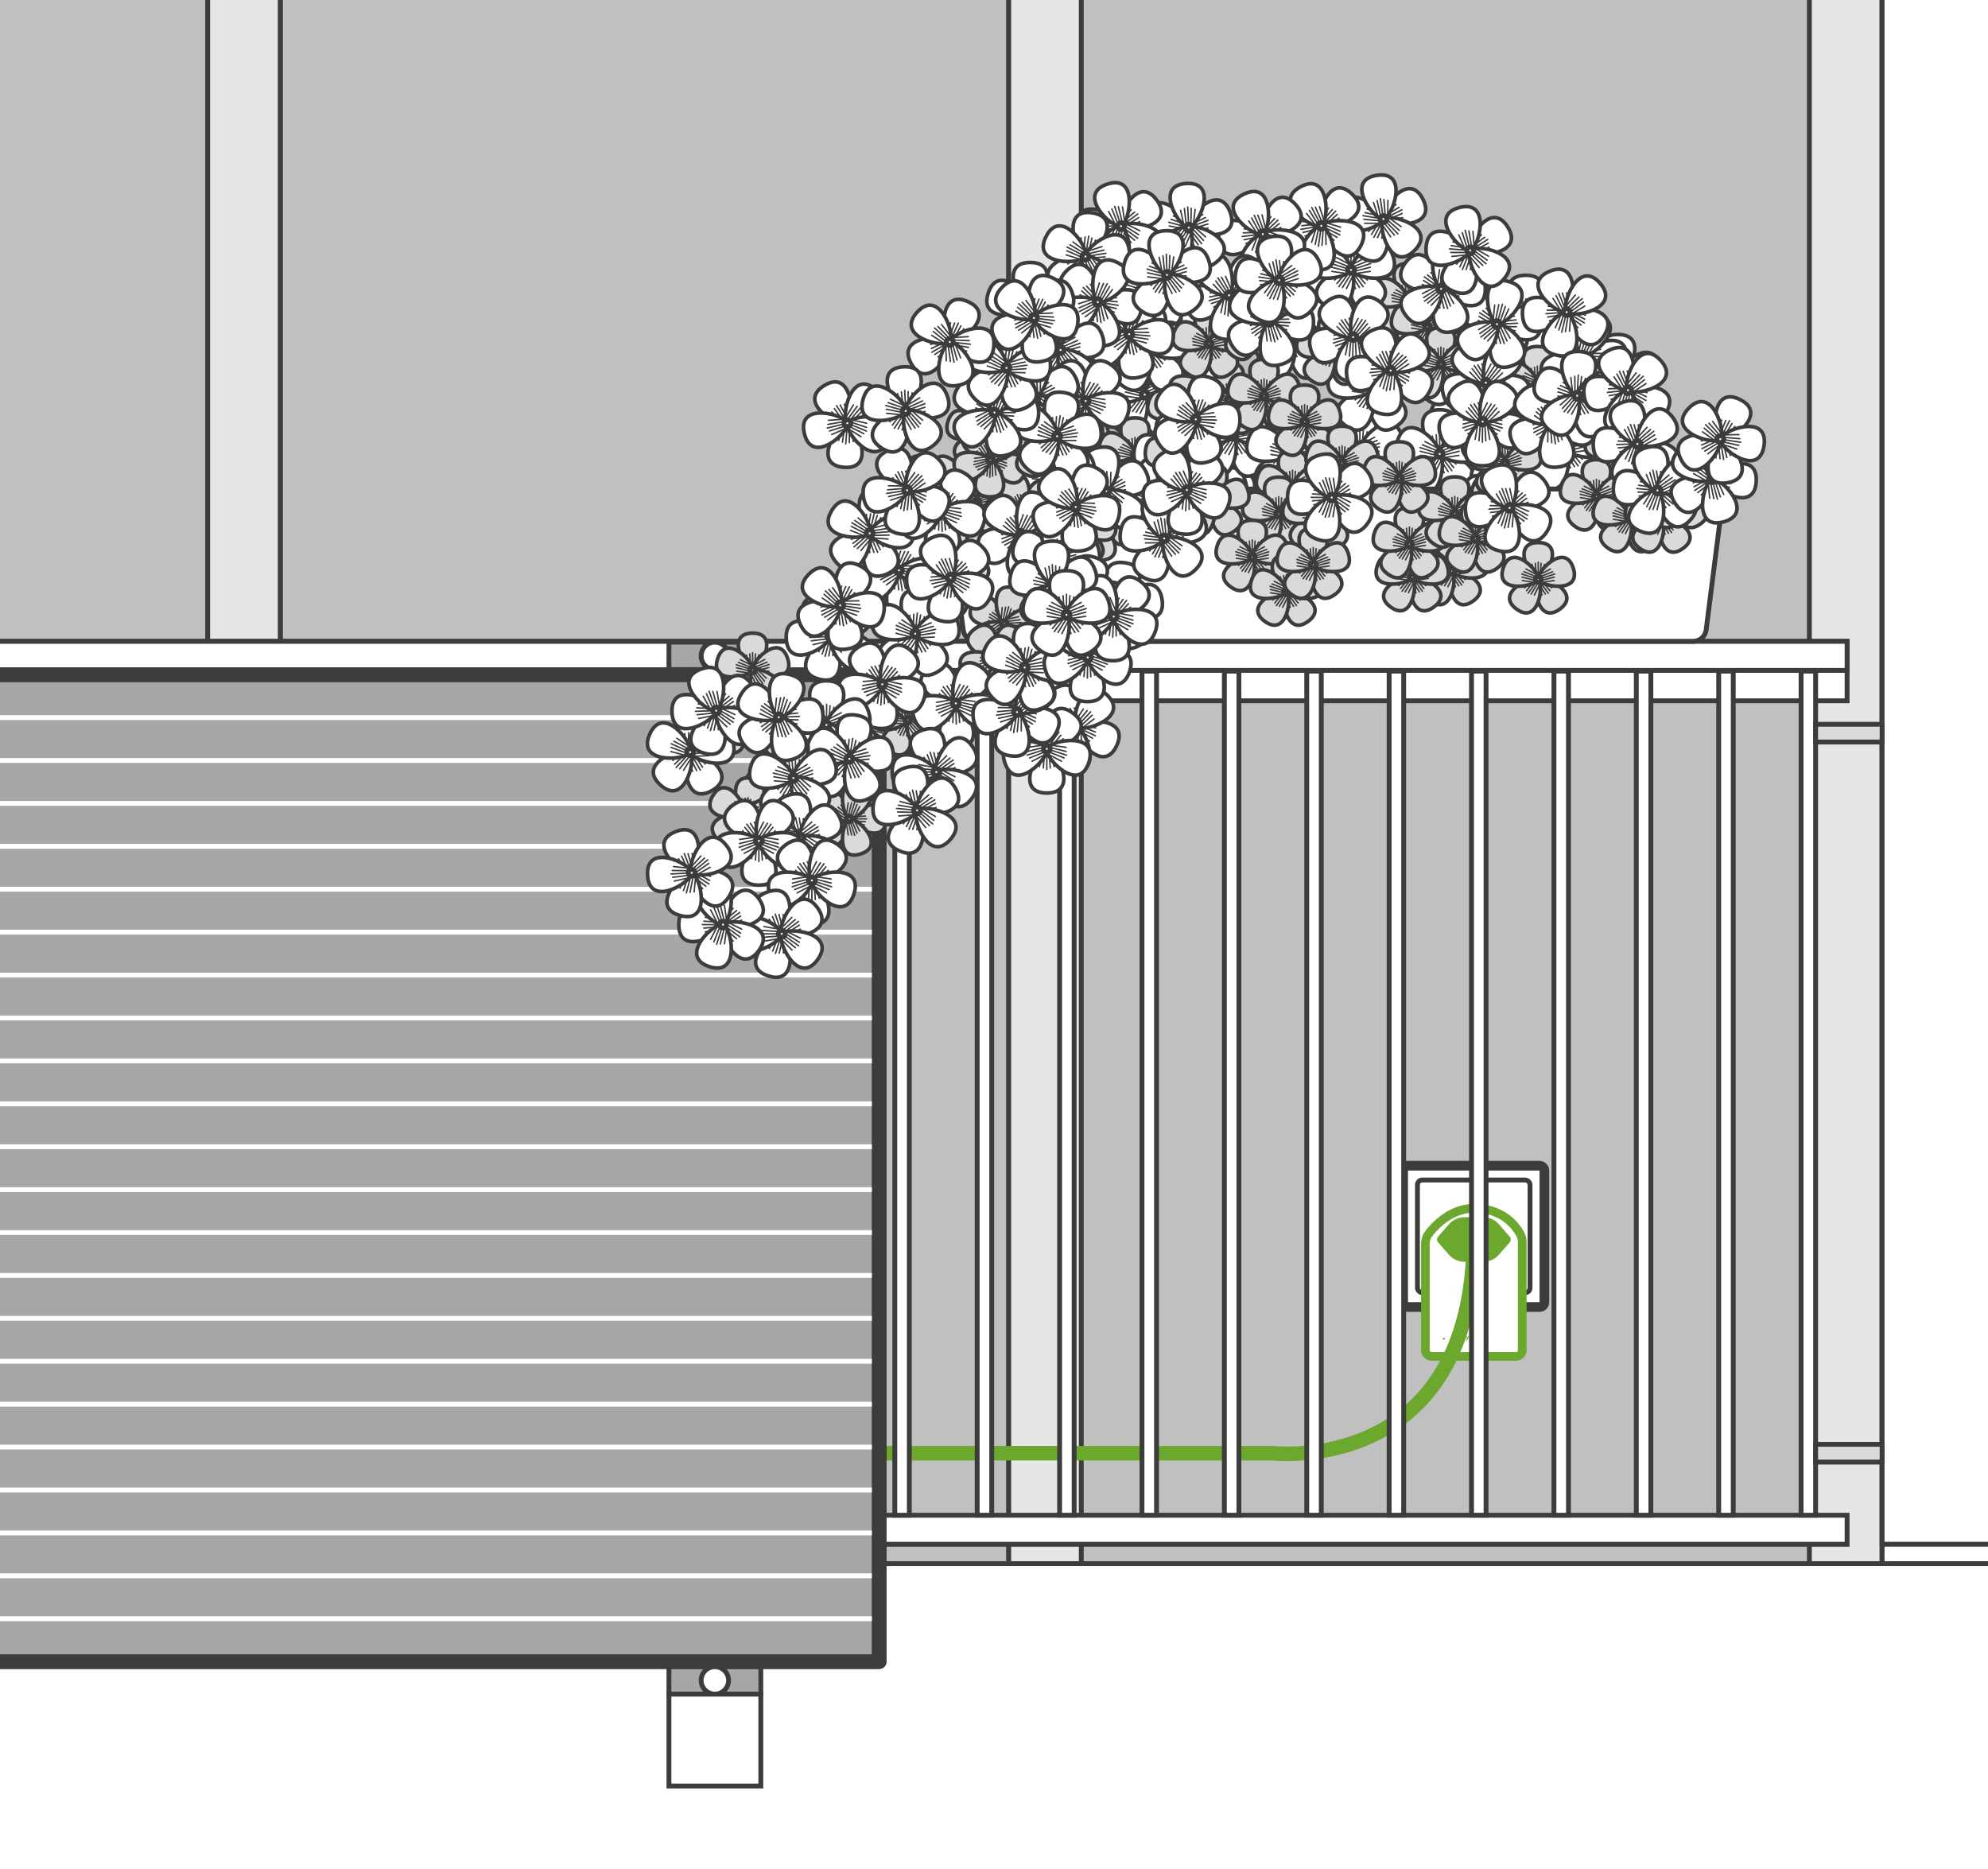 <?xml version="1.0" encoding="UTF-8"?><svg id="Art" xmlns="http://www.w3.org/2000/svg" xmlns:xlink="http://www.w3.org/1999/xlink" viewBox="0 0 410 385.42"><rect x="0" y="0" width="410" height="385.42" fill="#808080" stroke="none"/><defs><style>.cls-1{stroke:#fff;}.cls-1,.cls-2,.cls-3,.cls-4,.cls-5,.cls-6,.cls-7{stroke-linecap:round;stroke-linejoin:round;}.cls-1,.cls-8,.cls-9,.cls-10,.cls-11,.cls-7{fill:#fff;}.cls-12{stroke:#6ca82e;}.cls-12,.cls-2{stroke-width:3px;}.cls-12,.cls-2,.cls-13,.cls-3,.cls-5{fill:none;}.cls-12,.cls-8,.cls-9,.cls-10,.cls-14,.cls-15,.cls-16,.cls-17{stroke-miterlimit:10;}.cls-2,.cls-8,.cls-9,.cls-3,.cls-10,.cls-14,.cls-15,.cls-16,.cls-17,.cls-4,.cls-5,.cls-6,.cls-7{stroke:#3c3c3b;}.cls-18{clip-path:url(#clippath);}.cls-13,.cls-19,.cls-20,.cls-21,.cls-11{stroke-width:0px;}.cls-8{stroke-width:2px;}.cls-9{stroke-width:1px;}.cls-22{clip-path:url(#clippath-1);}.cls-3{stroke-width:.3px;}.cls-14{fill:#e6e6e6;}.cls-15,.cls-6{fill:#dadada;}.cls-16{fill:silver;}.cls-17,.cls-4{fill:#a7a7a7;}.cls-4{stroke-width:2.98px;}.cls-5{stroke-width:.82px;}.cls-6,.cls-7{stroke-width:.75px;}.cls-19{fill:#6ca82e;}.cls-20{fill:#3c3c3b;}.cls-21{fill:#252523;}</style><symbol id="Neues_Symbol" viewBox="0 0 15.68 15.27"><path class="cls-6" d="m7.83,7.97c-1.23.89-.19,9.52,4.46,6.14s-3.24-7.03-4.46-6.14Z"/><line class="cls-3" x1="7.83" y1="7.97" x2="9.92" y2="10.84"/><line class="cls-3" x1="7.6" y1="8.28" x2="9.3" y2="10.99"/><line class="cls-3" x1="8.2" y1="7.84" x2="10.25" y2="10.3"/><line class="cls-3" x1="7.44" y1="8.81" x2="8.62" y2="11.18"/><line class="cls-3" x1="8.74" y1="7.84" x2="10.64" y2="9.71"/><path class="cls-6" d="m7.84,7.97c1.51,0,5.75-7.59,0-7.59s-1.51,7.59,0,7.59Z"/><line class="cls-3" x1="7.84" y1="7.97" x2="7.84" y2="4.42"/><line class="cls-3" x1="8.21" y1="7.85" x2="8.43" y2="4.66"/><line class="cls-3" x1="7.47" y1="7.86" x2="7.25" y2="4.66"/><line class="cls-3" x1="8.65" y1="7.52" x2="9.09" y2="4.91"/><line class="cls-3" x1="7.03" y1="7.54" x2="6.59" y2="4.91"/><path class="cls-6" d="m7.84,7.97c.47,1.44,9,3.12,7.22-2.35s-7.69.91-7.22,2.35Z"/><line class="cls-3" x1="7.84" y1="7.97" x2="11.22" y2="6.87"/><line class="cls-3" x1="8.06" y1="8.28" x2="11.16" y2="7.51"/><line class="cls-3" x1="7.83" y1="7.58" x2="10.8" y2="6.39"/><line class="cls-3" x1="8.52" y1="8.6" x2="11.13" y2="8.21"/><line class="cls-3" x1="8" y1="7.07" x2="10.36" y2="5.84"/><path class="cls-6" d="m7.84,7.97c-1.23-.89-9.11,2.77-4.46,6.14s5.69-5.25,4.46-6.14Z"/><line class="cls-3" x1="7.84" y1="7.97" x2="5.75" y2="10.84"/><line class="cls-3" x1="7.47" y1="7.84" x2="5.42" y2="10.3"/><line class="cls-3" x1="8.07" y1="8.27" x2="6.37" y2="10.99"/><line class="cls-3" x1="6.92" y1="7.86" x2="5.03" y2="9.71"/><line class="cls-3" x1="8.24" y1="8.79" x2="7.05" y2="11.18"/><path class="cls-6" d="m7.84,7.97C8.31,6.53,2.39.16.62,5.62s6.75,3.79,7.22,2.35Z"/><line class="cls-3" x1="7.84" y1="7.97" x2="4.46" y2="6.87"/><line class="cls-3" x1="7.84" y1="7.58" x2="4.88" y2="6.39"/><line class="cls-3" x1="7.62" y1="8.29" x2="4.52" y2="7.51"/><line class="cls-3" x1="7.66" y1="7.06" x2="5.32" y2="5.84"/><line class="cls-3" x1="7.18" y1="8.6" x2="4.55" y2="8.21"/><circle class="cls-10" cx="7.84" cy="7.97" r=".59"/></symbol><symbol id="Neues_Symbol_1" viewBox="0 0 18.68 18.18"><path class="cls-7" d="m9.33,9.49c-1.47,1.07-.22,11.43,5.36,7.38,5.58-4.06-3.89-8.45-5.36-7.38Z"/><line class="cls-3" x1="9.33" y1="9.49" x2="11.84" y2="12.94"/><line class="cls-3" x1="9.06" y1="9.87" x2="11.09" y2="13.12"/><line class="cls-3" x1="9.77" y1="9.34" x2="12.24" y2="12.29"/><line class="cls-3" x1="8.86" y1="10.5" x2="10.28" y2="13.35"/><line class="cls-3" x1="10.42" y1="9.34" x2="12.7" y2="11.58"/><path class="cls-7" d="m9.34,9.49c1.82,0,6.9-9.12,0-9.12s-1.82,9.12,0,9.12Z"/><line class="cls-3" x1="9.34" y1="9.49" x2="9.34" y2="5.23"/><line class="cls-3" x1="9.78" y1="9.36" x2="10.05" y2="5.53"/><line class="cls-3" x1="8.9" y1="9.36" x2="8.63" y2="5.53"/><line class="cls-3" x1="10.31" y1="8.96" x2="10.84" y2="5.82"/><line class="cls-3" x1="8.37" y1="8.97" x2="7.84" y2="5.82"/><path class="cls-7" d="m9.34,9.49c.56,1.73,10.81,3.75,8.67-2.82s-9.24,1.09-8.67,2.82Z"/><line class="cls-3" x1="9.34" y1="9.49" x2="13.4" y2="8.18"/><line class="cls-3" x1="9.61" y1="9.87" x2="13.33" y2="8.94"/><line class="cls-3" x1="9.33" y1="9.03" x2="12.9" y2="7.6"/><line class="cls-3" x1="10.15" y1="10.25" x2="13.3" y2="9.79"/><line class="cls-3" x1="9.53" y1="8.41" x2="12.37" y2="6.93"/><path class="cls-7" d="m9.34,9.49c-1.47-1.07-10.94,3.32-5.36,7.38s6.83-6.31,5.36-7.38Z"/><line class="cls-3" x1="9.34" y1="9.49" x2="6.83" y2="12.94"/><line class="cls-3" x1="8.9" y1="9.35" x2="6.44" y2="12.29"/><line class="cls-3" x1="9.62" y1="9.86" x2="7.58" y2="13.12"/><line class="cls-3" x1="8.24" y1="9.36" x2="5.97" y2="11.58"/><line class="cls-3" x1="9.82" y1="10.49" x2="8.39" y2="13.35"/><path class="cls-7" d="m9.34,9.49C9.9,7.76,2.8.11.67,6.68s8.11,4.55,8.67,2.82Z"/><line class="cls-3" x1="9.34" y1="9.49" x2="5.28" y2="8.18"/><line class="cls-3" x1="9.35" y1="9.03" x2="5.78" y2="7.6"/><line class="cls-3" x1="9.08" y1="9.88" x2="5.35" y2="8.94"/><line class="cls-3" x1="9.13" y1="8.4" x2="6.31" y2="6.93"/><line class="cls-3" x1="8.55" y1="10.26" x2="5.38" y2="9.79"/><circle class="cls-10" cx="9.34" cy="9.49" r=".7"/></symbol><clipPath id="clippath"><rect class="cls-13" y="-443.46" width="410" height="385.25"/></clipPath><clipPath id="clippath-1"><rect class="cls-13" width="410" height="385.42"/></clipPath></defs><g class="cls-18"><path class="cls-11" d="m490.12,63.73c-.07,0-.14,0-.21-.02-.44-.08-.8-.38-.95-.8-15.27-43.33-56.03-69.33-57.78-70.43-10.39-4.89-19.19-14.36-26.9-28.93-2.41-4.56-4.61-9.32-6.73-13.93-3.29-7.14-6.69-14.53-10.96-21.24-2.59-4.07-5.57-8.01-8.46-11.82-2.26-2.98-4.59-6.06-6.74-9.21-8.72-12.77-14.81-27.19-20.7-41.14-3.07-7.28-2.88-12.46.57-15.39,1.61-1.37,1.52-6.39.24-8.62-1.68-2.93-3.99-5.58-6.66-7.64-.56-.43-2.25-1.75-1.71-3.53.36-1.18,1.5-1.68,2.12-1.95.02,0,.04-.02.06-.03-.49-.58-.53-.62-.87-.91-.28-.24-.73-.63-1.62-1.47-.84-.79-1.72-1.55-2.59-2.31-1.57-1.37-3.2-2.78-4.64-4.37-.16-.18-.32-.36-.48-.54-2.28-2.64-4.22-6.24-5.78-10.7-.47-1.35-.9-2.76-1.28-4.21-.61-1.25-1.13-2.54-1.56-3.85-.69-2.1-1.19-4.38-1.59-7.17-.27-1.87-.46-3.78-.64-5.62-.4-3.98-.81-8.1-2-11.91-1.39-4.47-3.89-8.64-6.31-12.67l-.98-1.64c-.82-1.38-1.68-2.87-2.32-4.46-.8-1.99-1.22-4.05-1.5-5.63-.52-2.95-.89-6.4.27-9.67,1.28-3.63,4.5-6.19,7.82-6.22,2.21,0,4.3.96,6.28,2.86l-6.73-43.78c-.08-.55.21-1.09.72-1.32.44-.2.9-.29,1.38-.29,2.11,0,3.78,1.9,4.81,3.5,6.15,9.53,12.17,19.33,17.89,29.15,1.8,3.1,3.39,5.91,4.59,8.94.34.85.64,1.73.94,2.6.68,1.95,1.32,3.79,2.32,5.45.75,1.24,1.68,2.35,2.68,3.54,1.38,1.65,2.81,3.36,3.72,5.44,1.06,2.45,1.27,5.14,1.44,7.52l1.09,14.31c.31,3.91.74,7.68,2.67,10.76,1.25,2.01,1.97,4.21,2.5,6.1.18.63.35,1.27.52,1.91.51,1.92.99,3.74,1.74,5.47.76,1.74,1.84,3.34,3.08,5.11.75,1.07,1.65,2.36,2.44,3.66.16-.02.32-.03.48-.03s.33,0,.49.03c2.19.27,3.35,2.3,4.28,3.93.26.45.5.88.73,1.2,1.58,2.22,3.4,4.26,5.42,6.06.07.06.16.12.37.12.94,0,2.58-1.25,3.19-2.43.7-1.36.87-3.16.5-5.33-.2-1.17.23-2.45,1.21-3.6,1.58-1.86,4.23-3.12,6.59-3.12,1.72,0,3.17.64,4.21,1.85,9.73,11.33,16.58,20.48,22.2,29.64,4.19,6.83,8.21,14.05,12.1,21.02,12.23,21.94,24.88,44.62,44.9,59.47,26.2,19.43,84.64,54.65,85.23,55.01.31.18.52.49.58.85.06.35-.03.71-.26.99l-74.48,90.97c-.24.29-.59.45-.95.45Z"/><path class="cls-20" d="m320.89-305.58c1.49,0,2.88,1.55,3.78,2.93,6.18,9.56,12.13,19.26,17.86,29.1,1.66,2.84,3.3,5.71,4.51,8.77,1.09,2.76,1.82,5.69,3.36,8.23,1.88,3.11,4.87,5.51,6.32,8.84.97,2.23,1.16,4.7,1.34,7.12l1.03,13.54c.02.26.04.52.06.78.31,3.94.77,7.98,2.85,11.31,1.12,1.79,1.79,3.76,2.36,5.78.71,2.52,1.26,5.12,2.32,7.54.83,1.9,2.01,3.62,3.21,5.32.96,1.38,2.02,2.89,2.84,4.36.36-.13.72-.2,1.09-.2.11,0,.22,0,.34.02,2.1.26,3.1,3.13,4.16,4.62,1.63,2.29,3.51,4.39,5.6,6.27.34.3.75.43,1.19.43,1.57,0,3.54-1.66,4.29-3.1.95-1.85.97-4.06.62-6.1-.4-2.4,3.31-5.28,6.59-5.28,1.24,0,2.41.41,3.27,1.42,8.02,9.34,15.65,18.99,22.08,29.48,17.35,28.29,30.67,61.07,57.32,80.84,26.55,19.69,85.33,55.07,85.33,55.07l-74.48,90.98c-15.86-45.02-58.35-71.1-58.35-71.1-11.92-5.59-20.24-16.78-26.4-28.42-6.15-11.64-10.67-24.15-17.74-35.25-4.65-7.31-10.34-13.9-15.23-21.06-8.63-12.63-14.63-26.83-20.58-40.92-1.94-4.61-3.58-10.73.24-13.97,2.22-1.89,1.96-7.65.51-10.17-1.77-3.09-4.16-5.83-6.97-8.01-.71-.55-1.55-1.32-1.28-2.19.19-.61.85-.92,1.43-1.18.53-.23,1.04-.47,1.55-.71-2.39-2.84-.92-1.19-3.63-3.73-2.37-2.22-4.98-4.21-7.17-6.61-.15-.17-.31-.34-.45-.51-2.44-2.83-4.25-6.56-5.55-10.31-.5-1.42-.92-2.86-1.29-4.24-.6-1.23-1.12-2.5-1.55-3.81-.74-2.27-1.2-4.6-1.54-6.96-.84-5.92-.9-12.01-2.69-17.72-1.62-5.21-4.61-9.87-7.4-14.57-.82-1.39-1.63-2.79-2.24-4.29-.7-1.72-1.11-3.55-1.43-5.38-.53-3-.8-6.17.22-9.04,1.02-2.87,3.62-5.37,6.67-5.4.02,0,.03,0,.05,0,3.36,0,6.02,2.81,7.89,5.61.08.12.16.24.24.36l-7.42-48.31c.29-.13.59-.19.88-.19m0-2.47c-.64,0-1.27.13-1.87.4-1.02.45-1.61,1.53-1.44,2.63l6.26,40.76c-1.45-.84-2.97-1.26-4.53-1.26h-.07c-3.83.04-7.52,2.93-8.98,7.05-1.26,3.56-.83,7.37-.32,10.29.29,1.64.73,3.79,1.57,5.88.68,1.67,1.56,3.2,2.41,4.63.32.55.65,1.09.98,1.64,2.49,4.15,4.84,8.08,6.19,12.4,1.15,3.69,1.54,7.56,1.95,11.66.19,1.86.38,3.78.65,5.67.4,2.86.92,5.21,1.64,7.38.44,1.33.96,2.64,1.57,3.9.38,1.45.81,2.86,1.28,4.19,1.61,4.61,3.63,8.34,6.02,11.1.16.18.32.37.49.56,1.5,1.65,3.15,3.08,4.75,4.47.89.78,1.74,1.51,2.56,2.28.61.57,1.02.95,1.31,1.2-.55.43-1.08,1.03-1.34,1.9-.53,1.71.19,3.34,2.13,4.85,2.55,1.97,4.74,4.49,6.35,7.29,1.13,1.96.99,6.26.03,7.07-3.91,3.32-4.22,8.97-.91,16.81,5.91,14,12.02,28.48,20.81,41.35,2.17,3.17,4.51,6.27,6.78,9.25,2.87,3.79,5.84,7.7,8.4,11.73,4.22,6.64,7.61,13.99,10.88,21.1,2.13,4.62,4.32,9.39,6.75,13.99,7.82,14.78,16.79,24.41,27.4,29.43,2.37,1.5,42.22,27.21,57.21,69.76.3.84,1.02,1.46,1.9,1.61.14.02.28.04.43.04.73,0,1.44-.33,1.91-.9l74.48-90.98c.45-.55.64-1.28.52-1.98-.12-.71-.54-1.32-1.16-1.69-.59-.35-58.98-35.55-85.13-54.94-19.81-14.69-32.39-37.26-44.56-59.08-3.9-6.99-7.92-14.21-12.13-21.07-5.66-9.23-12.54-18.42-22.31-29.8-1.26-1.47-3.09-2.28-5.14-2.28-2.71,0-5.74,1.43-7.54,3.55-1.22,1.44-1.74,3.07-1.49,4.6.32,1.91.19,3.45-.38,4.57-.38.74-1.36,1.51-1.91,1.71-1.84-1.68-3.51-3.57-4.97-5.62-.19-.27-.42-.67-.66-1.1-.96-1.67-2.4-4.2-5.21-4.55-.14-.02-.3-.03-.45-.04-.64-1.01-1.34-2.02-2.1-3.11-1.24-1.77-2.25-3.26-2.96-4.89-.72-1.65-1.19-3.42-1.68-5.3-.17-.65-.34-1.29-.52-1.93-.56-1.97-1.31-4.28-2.64-6.41-1.78-2.84-2.19-6.45-2.48-10.2l-.03-.39-.03-.39-1.03-13.53c-.19-2.47-.4-5.28-1.54-7.92-.98-2.25-2.47-4.03-3.91-5.74-.96-1.15-1.87-2.23-2.57-3.39-.93-1.55-1.55-3.33-2.21-5.22-.3-.86-.61-1.76-.96-2.64-1.23-3.12-2.84-5.97-4.67-9.11-5.73-9.83-11.76-19.65-17.92-29.2-1.2-1.85-3.19-4.06-5.85-4.06h0Z"/><path class="cls-5" d="m490.12,62.5c-15.86-45.02-58.35-71.1-58.35-71.1-11.92-5.59-20.24-16.79-26.4-28.42-6.15-11.63-10.67-24.15-17.74-35.25-4.65-7.31-10.34-13.9-15.23-21.06-8.63-12.63-14.63-26.83-20.58-40.92-1.95-4.61-3.58-10.73.24-13.97,2.22-1.88,1.96-7.65.51-10.17-1.77-3.09-4.16-5.83-6.97-8.01-.71-.55-1.55-1.32-1.28-2.19.19-.61.85-.92,1.43-1.18,7.31-3.16,13.41-8.46,18.76-14.27,1.7-1.85,3.26-3.86,5.06-5.62,1.15-1.13,2.81-2.69,4.58-2.47,2.1.26,3.1,3.13,4.16,4.63,1.63,2.29,3.51,4.39,5.6,6.27,1.55,1.38,4.52-.82,5.47-2.66.95-1.85.97-4.06.62-6.11-.56-3.31,6.71-7.53,9.86-3.86,8.02,9.34,15.65,18.99,22.08,29.48,17.35,28.28,30.67,61.07,57.32,80.84,26.55,19.69,85.33,55.07,85.33,55.07l-74.48,90.97Z"/><path class="cls-11" d="m10.36,130.64c-.25,0-.49-.07-.7-.22L-86.87,63.29c-.29-.21-.48-.53-.52-.88-.04-.36.08-.71.33-.97.47-.5,47.04-50.37,66.93-76.23C-4.95-34.55,1.01-59.83,6.78-84.27c1.83-7.77,3.73-15.81,5.89-23.53,1.45-5.18-.08-7.09-1.69-9.12-1.83-2.3-3.91-4.91-.95-11.32,1.88-4.07,12.88-10.37,16.97-10.37,1.48,0,2.21.76,2.44,1.57.25.08.86.2,2.3.2.76,0,1.58-.03,2.4-.06.85-.03,1.69-.06,2.47-.06,1.93,0,3.38.17,4.14.98.77.82,2.29,1.51,3.31,1.51.57,0,.7-.2.74-.27,1.45-2.29,2.64-4.75,3.55-7.31.13-.37.25-.85.38-1.35.45-1.83,1.01-4.1,3.05-4.96.29-.13.6-.21.93-.27.36-1.33.83-2.7,1.34-4.19.71-2.04,1.32-3.88,1.57-5.76.25-1.87.22-3.75.18-5.74-.01-.66-.02-1.32-.03-1.98,0-1.96.08-4.28.74-6.55,1.01-3.49.4-7.23-.38-11.08l-2.87-14.06c-.48-2.34-1.02-4.98-.67-7.63.3-2.25,1.21-4.29,2.09-6.25.63-1.41,1.23-2.75,1.61-4.14.51-1.87.62-3.82.74-5.88.05-.92.11-1.84.2-2.75.32-3.25,1.08-6.38,1.97-9.86,2.81-11,5.92-22.08,9.23-32.93.95-3.1,2.58-4.81,4.59-4.81.16,0,.32.01.49.03.55.08.98.52,1.05,1.07l5.51,43.95c1.39-2.39,3.15-3.88,5.26-4.46.6-.17,1.22-.25,1.86-.25,2.76,0,5.58,1.57,7.37,4.09,2.01,2.83,2.59,6.25,2.9,9.22.17,1.59.33,3.69.1,5.82-.18,1.7-.6,3.37-1.02,4.92l-.49,1.84c-1.22,4.54-2.48,9.23-2.6,13.91-.1,3.99.63,8.06,1.33,12,.33,1.82.66,3.71.92,5.58.38,2.79.52,5.12.44,7.33-.06,1.38-.21,2.77-.45,4.13.03,1.51,0,2.99-.08,4.41-.28,4.72-1.16,8.71-2.64,11.88-.1.21-.2.43-.31.65-.96,1.92-2.13,3.73-3.27,5.47-.63.97-1.27,1.94-1.86,2.93-.63,1.05-.96,1.55-1.16,1.86-.24.37-.27.42-.58,1.11.02,0,.04,0,.06,0,.67.09,1.9.25,2.58,1.3,1.01,1.55-.26,3.28-.68,3.85-2.01,2.72-3.5,5.89-4.31,9.18-.62,2.5.66,7.35,2.59,8.23,4.12,1.87,5.72,6.8,4.76,14.64-1.85,15.02-3.76,30.56-8.65,45.23-1.21,3.62-2.61,7.22-3.97,10.7-1.73,4.45-3.53,9.05-4.9,13.68-2.27,7.62-3.52,15.66-4.73,23.43-.78,5.01-1.58,10.18-2.66,15.23-3.43,16.12-9.31,27.63-17.96,35.18-1.38,1.53-33.48,37.69-36.3,83.55-.03.44-.29.84-.69,1.03-.17.08-.35.12-.54.12Z"/><path class="cls-20" d="m73.01-271.01c.1,0,.21,0,.31.02l6.08,48.49c.04-.14.09-.27.13-.41,1.04-3.22,2.84-6.67,6.11-7.57.5-.14,1.02-.2,1.53-.2,2.47,0,4.91,1.51,6.37,3.57,1.76,2.49,2.37,5.61,2.68,8.64.19,1.85.3,3.71.1,5.56-.17,1.61-.57,3.18-.98,4.74-1.4,5.28-3,10.58-3.13,16.04-.15,5.98,1.46,11.86,2.26,17.78.32,2.36.52,4.73.43,7.12-.05,1.37-.21,2.74-.45,4.09.03,1.43.01,2.92-.08,4.43-.23,3.96-.95,8.04-2.52,11.43-.1.21-.19.41-.3.62-1.44,2.9-3.41,5.53-5.08,8.32-1.91,3.18-.95,1.2-2.47,4.58.56.1,1.12.19,1.69.26.63.09,1.35.2,1.7.74.49.76-.1,1.73-.64,2.45-2.11,2.87-3.66,6.15-4.52,9.61-.7,2.82.62,8.44,3.27,9.65,4.56,2.07,4.66,8.4,4.05,13.37-1.87,15.18-3.76,30.48-8.6,44.99-2.74,8.22-6.41,16.12-8.89,24.42-3.76,12.61-4.68,25.88-7.41,38.76-2.74,12.87-7.69,25.92-17.62,34.56,0,0-33.73,36.72-36.67,84.36L-86.16,62.28S-39.31,12.16-19.16-14.04C1.07-40.34,4.91-75.52,13.85-107.48c3.32-11.85-7.87-9.08-2.71-20.26,1.68-3.65,12.16-9.66,15.85-9.66.75,0,1.21.25,1.28.81.09.78,1.57.96,3.46.96,1.54,0,3.34-.12,4.87-.12s2.8.12,3.24.59c.94,1,2.76,1.9,4.21,1.9.75,0,1.4-.24,1.78-.84,1.5-2.37,2.73-4.92,3.67-7.56.62-1.73.79-4.76,2.74-5.59.37-.16.76-.22,1.16-.22.09,0,.18,0,.26,0,.38-1.64.98-3.38,1.53-4.97.68-1.97,1.35-3.94,1.63-6,.35-2.62.17-5.27.17-7.89,0-2.1.1-4.18.69-6.21,1.09-3.77.43-7.79-.35-11.66-.05-.25-.1-.51-.15-.76l-2.72-13.3c-.49-2.38-.98-4.81-.66-7.22.48-3.6,2.71-6.73,3.66-10.23.78-2.86.69-5.88.98-8.84.32-3.27,1.12-6.49,1.93-9.67,2.82-11.03,5.9-21.99,9.22-32.88.55-1.78,1.64-3.94,3.41-3.94m0-2.47h0c-2.56,0-4.66,2.07-5.77,5.68-3.32,10.87-6.43,21.97-9.25,32.99-.9,3.52-1.67,6.71-2,10.04-.09.95-.15,1.89-.2,2.8-.12,2-.23,3.88-.7,5.63-.35,1.3-.93,2.59-1.54,3.96-.92,2.05-1.86,4.16-2.19,6.59-.38,2.85.19,5.61.68,8.04l2.72,13.3.15.76c.74,3.69,1.33,7.27.4,10.49-.7,2.42-.79,4.84-.79,6.89,0,.67.01,1.33.03,2,.04,1.94.07,3.78-.17,5.56-.24,1.77-.8,3.47-1.51,5.52-.35,1.01-.79,2.27-1.17,3.57-.15.05-.29.1-.43.16-2.59,1.1-3.29,3.92-3.75,5.79-.12.47-.23.92-.34,1.23-.84,2.36-1.93,4.64-3.24,6.76-.7-.05-1.8-.58-2.31-1.12-1.06-1.13-2.78-1.37-5.04-1.37-.81,0-1.68.03-2.52.06-.8.03-1.63.06-2.35.06-.68,0-1.13-.03-1.43-.06-.53-.94-1.58-1.71-3.31-1.71-4.58,0-15.97,6.52-18.09,11.09-3.03,6.57-1.29,9.6,1.1,12.61,1.54,1.93,2.75,3.45,1.47,8.02-2.17,7.75-4.07,15.8-5.9,23.58C-.16-60.24-6.08-35.09-21.12-15.54-40.96,10.26-87.5,60.09-87.97,60.59c-.49.52-.73,1.23-.65,1.94.08.71.46,1.36,1.04,1.76L8.95,131.43c.42.29.91.44,1.41.44.37,0,.73-.08,1.07-.25.8-.39,1.33-1.18,1.39-2.07,2.78-45.02,34.07-80.66,35.94-82.75,8.83-7.73,14.82-19.45,18.3-35.81,1.08-5.08,1.89-10.28,2.67-15.3,1.2-7.73,2.45-15.73,4.69-23.27,1.36-4.58,3.15-9.16,4.87-13.59,1.36-3.5,2.77-7.11,3.99-10.76,4.94-14.79,6.85-30.39,8.71-45.47,1.04-8.44-.81-13.8-5.48-15.92-1.14-.52-2.45-4.61-1.9-6.81.78-3.13,2.2-6.15,4.11-8.74,1.46-1.98,1.7-3.75.72-5.26-.49-.76-1.16-1.2-1.81-1.46.21-.33.5-.8.93-1.51.58-.96,1.19-1.9,1.84-2.89,1.16-1.77,2.35-3.61,3.34-5.6.11-.23.22-.46.33-.68,1.53-3.3,2.46-7.45,2.75-12.32.08-1.41.11-2.88.09-4.38.24-1.38.39-2.79.45-4.18.09-2.29-.05-4.69-.45-7.55-.26-1.89-.6-3.79-.93-5.63-.73-4.06-1.41-7.89-1.31-11.75.11-4.53,1.3-8.95,2.56-13.62.17-.62.33-1.23.5-1.85.42-1.6.86-3.31,1.05-5.1.24-2.25.08-4.43-.1-6.08-.31-2.95-.94-6.73-3.12-9.81-2.02-2.85-5.23-4.61-8.38-4.61-.74,0-1.48.1-2.18.29-1.53.42-2.9,1.25-4.09,2.47l-5.13-40.92c-.14-1.11-1-1.98-2.1-2.14-.22-.03-.44-.05-.66-.05h0Z"/><path class="cls-21" d="m.12,92.06c-3.46-.96-3.44-.97-5.43,1.2-1.49,1.61-3.07,3.17-4.48,4.82-.89,1.04-1.83,1.16-3.14.74-2.25-.72-4.6-1.26-6.73-2.16-1.44-.61-2.12-.21-2.97.64-2.7,2.72-5.58,5.34-8.31,8.04-.95.94-1.88.99-3.07.58-.53-.18-1.03-.43-1.57-.61-3.81-1.32-3.77-1.31-1.07-3.66,2.79-2.45,5.48-4.97,8.23-7.59-1.49-1.13-3.43-1.33-5.04-2.03-1.19-.52-2.5-.85-3.73-1.3-1.22-.45-1.85-.93-.51-1.98,1.63-1.28,3.12-2.71,4.5-4.18,1.08-1.15,2.08-1.31,3.62-.65,2.14.92,4.51,1.47,6.65,2.36,1.45.61,2.13.36,3.1-.7,2.12-2.34,2.21-2.28-.8-3.26-3.17-1.05-6.39-2.02-9.44-3.29-1.16-.48-1.69-.18-2.36.45-3.44,3.28-6.96,6.51-10.56,9.7-.65.58-1.21,1.25-1.96,1.73-1.3.83-1.08,1.24.37,1.74,2.39.82,4.75,1.71,7.1,2.61,2.05.78,2.09,1.01.53,2.33-3.15,2.65-6.17,5.38-9.25,8.25,4.33,1.67,8.56,3.17,12.78,4.7.96.35,1.51.26,2.15-.34,2.89-2.72,5.81-5.42,8.54-8.23.96-.98,1.79-1.3,3.28-.73,2.32.88,4.77,1.54,7.16,2.29.84.27,1.54.35,2.19-.33,3.47-3.65,6.87-7.33,10.23-11.15Z"/><path class="cls-21" d="m25.07,36.74c3.29.51,5.5,3.13,4.52,7-.74,2.87-2.43,5.29-4.54,7.48-3.58,3.71-7.92,4.63-12.6,2.72-2.56-1.04-3.59-3.04-3.06-5.66.65-3.17,2.55-5.66,4.78-8.02,2.74-2.89,5.9-4.18,10.01-3.71.11.02.5.12.89.18Zm.72,8.15c.28-1.05-.34-1.84-1.15-2.47-2.19-1.68-7.06-1.99-9.63,1.33-2.42,3.12-1.91,5.3,1.88,6.29.47.12.98.13,1.47.18,3.79.56,6.6-2.25,7.43-5.34Z"/><path class="cls-21" d="m44.25,14.38c.09.09.13.16.18.17,2.37.47,2.3.43,3.57-2.04,1.49-2.91,2.88-5.87,4.27-8.79.66-1.39-.15-1.41-.7-1.47-3.89-.45-7.71-1.2-11.48-2.04-1.03-.23-1.68-.1-2.28,1.15-1.5,3.13-3.26,6.13-4.96,9.19-.23.42-1.03,1.14-.17,1.45.7.25,1.62,1.27,2.41-.19.75-1.39,1.65-2.67,2.27-4.15,1.29-3.05,1.42-3.05,4.3-1.96-1.07,2.13-2.15,4.24-3.29,6.39.58.23,1.1.43,1.61.63.76.28,1.33.06,1.62-.81.5-1.48,1.5-2.68,2.04-4.12.54-1.43,1.19-1.89,2.65-1.43,1.58.5,1.58.24.95,1.84-.85,2.14-2.27,4.01-2.99,6.2Z"/><path class="cls-21" d="m21.94,30.92c.03-1.03.34-1.93.73-2.84,1.06-2.41,2.76-4.46,3.94-6.76.6-1.17,1.31-1.14,1.95-1,4.36.97,8.74,1.97,13.18,2.8.37.07.76.27.62.54-.64,1.25-1.31,2.5-2.15,3.62-.47.62-1.22.09-1.81-.04-2.82-.61-2.78-.62-4.41,1.89-.63.97-1.29,1.94-2.06,2.8-1.75,1.95-3.9,3.14-6.08,3.17-3.12-.33-3.98-1.47-3.91-4.18Zm6.18-5.85c-.5-.24-.68.16-.89.51-.38.63-.81,1.24-1.14,1.89-.52,1.07-.99,2.28.33,2.93,1.15.56,2.39.42,3.44-.66,1-1.02,1.67-2.26,2.42-3.44-1.24-.88-2.85-.61-4.16-1.24Z"/><path class="cls-21" d="m18.25,57.39c-.91-.2-1.37-.14-1.86.84-.94,1.88-2.1,3.72-3.71,5.29-.72.7-1.55,1.32-2.51.97-1.03-.38-.56-1.33-.41-2.11.28-1.51.64-3.02.76-4.53.21-2.95-2.29-4.5-4.77-3.48-2.24.92-3.94,2.17-5.3,3.95-1.09,1.43-2.57,2.61-3.44,4.19-.26.49-1.39.93-.42,1.46.87.48,1.99,1.18,3.03.02.99-1.1,1.9-2.25,2.84-3.38.18-.22.37-.42.53-.65.58-.85,1.61-1.31,2.41-1.11.93.23.66,1.26.53,2.08-.31,1.92-.84,3.82-.86,5.77-.02,1.88,1.81,3.3,3.86,2.89,1.92-.39,3.38-1.44,4.74-2.64,2.69-2.38,4.41-5.33,6.09-8.26,1-1.76-1.29-.65-1.51-1.3Z"/><path class="cls-21" d="m-6.33,71.17c.78-1.48,2.01-2.44,2.88-3.63.3-.41,1.44-.93.48-1.37-.89-.41-2.2-1.36-3.11-.33-3.78,4.26-7.51,8.58-11.44,12.8,2.82,1.53,2.84,1.53,4.73-.63,2.61-3,2.56-2.95,6.64-1.67,3.03.94,6.16,1.66,9.2,2.56.9.27,1.22.02,1.66-.51.8-.99,1.63-1.97,2.58-3.14-4.45-1.5-9.06-2.54-13.61-4.08Z"/><path class="cls-5" d="m10.36,129.41c2.93-47.64,36.67-84.36,36.67-84.36,9.93-8.63,14.88-21.68,17.62-34.56,2.74-12.87,3.66-26.14,7.41-38.76,2.47-8.3,6.14-16.2,8.89-24.42,4.84-14.51,6.73-29.81,8.6-44.99.61-4.97.51-11.3-4.05-13.37-2.65-1.21-3.98-6.82-3.27-9.65.86-3.46,2.4-6.74,4.51-9.61.54-.73,1.13-1.7.64-2.45-.35-.54-1.07-.66-1.7-.74-7.89-1.04-15.21-4.47-21.94-8.59-2.15-1.32-4.19-2.82-6.41-4.03-1.42-.77-3.44-1.82-5.08-1.12-1.95.82-2.12,3.86-2.74,5.59-.94,2.64-2.17,5.19-3.67,7.56-1.11,1.75-4.57.45-5.99-1.07s-11.35.63-11.57-1.43c-.37-3.33-15.1,4.47-17.12,8.85-5.16,11.18,6.03,8.41,2.71,20.26C4.91-75.52,1.07-40.34-19.16-14.04-39.31,12.16-86.16,62.28-86.16,62.28L10.36,129.41Z"/></g><g class="cls-22"><rect class="cls-14" x="208" y="-48.53" width="180.16" height="370.96"/><rect class="cls-14" x="-122.33" y="-48.53" width="180.16" height="370.96"/><rect class="cls-16" x="223" y="-48.53" width="150.16" height="370.96"/><rect class="cls-16" x="57.84" y="-48.53" width="150.16" height="370.96"/><rect class="cls-16" x="-107.33" y="-48.53" width="150.16" height="370.96"/><rect class="cls-10" x="388.16" y="-28.53" width="43.35" height="366.96"/><rect class="cls-8" x="289.38" y="240.38" width="29.13" height="29.13" rx=".97" ry=".97"/><rect class="cls-9" x="292.33" y="243.33" width="23.22" height="23.22" rx=".97" ry=".97"/><path class="cls-11" d="m313.92,256.11v22.32c0,.69-.56,1.25-1.25,1.25h-17.46c-.69,0-1.25-.56-1.25-1.25v-21.97c0-.79.26-1.55.75-2.17,1.39-1.76,4.64-5.14,9.23-5.14,5.91,0,8.59,3.53,9.54,5.26.29.52.44,1.1.44,1.7Z"/><path class="cls-19" d="m295.22,280.46c-1.12,0-2.04-.91-2.04-2.04v-21.97c0-.96.32-1.9.91-2.65.73-.93,1.95-2.28,3.59-3.39,1.99-1.36,4.09-2.04,6.26-2.04,2.74,0,5.12.72,7.09,2.13,1.63,1.17,2.61,2.57,3.14,3.53.35.63.54,1.35.54,2.08v22.32c0,1.12-.91,2.04-2.04,2.04h-17.46Zm8.73-30.53c-1.84,0-3.65.6-5.38,1.77-1.48,1.01-2.58,2.22-3.24,3.07-.37.47-.58,1.07-.58,1.68v21.97c0,.26.21.47.47.47h17.46c.26,0,.47-.21.47-.47v-22.32c0-.46-.12-.92-.34-1.32-.46-.82-1.29-2.02-2.68-3.02-1.69-1.22-3.77-1.83-6.17-1.83Z"/><path class="cls-19" d="m303.94,248.48c2.72,0,5.08.71,7.02,2.11,1.61,1.16,2.58,2.54,3.11,3.5.34.62.52,1.32.52,2.02v22.32c0,1.06-.86,1.92-1.92,1.92h-17.46c-1.06,0-1.92-.86-1.92-1.92v-21.97c0-.93.32-1.85.89-2.58.73-.92,1.94-2.26,3.57-3.37,1.97-1.34,4.06-2.02,6.2-2.02m-8.73,30.53h17.46c.32,0,.58-.26.58-.58v-22.32c0-.48-.12-.95-.35-1.37-.46-.83-1.31-2.04-2.72-3.06-1.71-1.23-3.81-1.85-6.24-1.85-1.87,0-3.7.6-5.44,1.79-1.49,1.01-2.6,2.24-3.27,3.09-.39.49-.6,1.12-.6,1.75v21.97c0,.32.26.58.58.58m8.73-30.75c-2.19,0-4.31.69-6.32,2.06-1.65,1.13-2.88,2.48-3.61,3.42-.61.77-.94,1.74-.94,2.72v21.97c0,1.18.96,2.15,2.15,2.15h17.46c1.18,0,2.15-.96,2.15-2.15v-22.32c0-.74-.19-1.48-.55-2.13-.54-.98-1.53-2.39-3.17-3.57-1.98-1.43-4.39-2.15-7.15-2.15h0Zm-8.73,30.53c-.2,0-.36-.16-.36-.36v-21.97c0-.58.2-1.16.56-1.61.66-.84,1.75-2.05,3.22-3.04,1.71-1.16,3.49-1.75,5.31-1.75,2.38,0,4.44.61,6.11,1.81,1.37.99,2.2,2.17,2.65,2.98.21.39.33.82.33,1.27v22.32c0,.2-.16.36-.36.36h-17.46Z"/><path class="cls-19" d="m305.92,260.19h-3.89c-1.23,0-2.4-.53-3.21-1.46l-2.23-2.55c-.29-.34-.29-.84,0-1.18l2.23-2.55c.81-.93,1.98-1.46,3.21-1.46h3.89c1.23,0,2.4.53,3.21,1.46l2.23,2.55c.29.34.29.84,0,1.18l-2.23,2.55c-.81.93-1.98,1.46-3.21,1.46Z"/><circle class="cls-19" cx="303.94" cy="266.01" r=".16"/><circle class="cls-19" cx="297.77" cy="276.05" r=".21"/><path class="cls-19" d="m303.45,273.37c.15.04.3.07.45.07s.31-.02.45-.07c.06-.02.09-.08.07-.13-.02-.06-.08-.09-.13-.07-.25.08-.53.08-.79,0-.06-.02-.11.02-.13.07-.02.06.02.11.07.13Z"/><path class="cls-19" d="m305.49,271.85c0-.88-.71-1.59-1.59-1.59s-1.59.71-1.59,1.59c0,.52.25,1.01.68,1.3.02.01.04.02.06.02.03,0,.07-.02.09-.05.03-.05.02-.11-.03-.15-.37-.26-.59-.68-.59-1.13,0-.76.62-1.38,1.38-1.38s1.38.62,1.38,1.38c0,.45-.22.87-.59,1.13-.05.03-.06.1-.03.15.03.05.1.06.15.03.43-.3.68-.78.68-1.3Z"/><path class="cls-19" d="m303.46,273.81c.15.03.3.05.45.05s.3-.02.45-.05c.06-.01.09-.07.08-.13-.01-.06-.07-.09-.13-.08-.26.06-.54.06-.8,0-.06-.01-.11.02-.13.08-.01.06.02.11.08.13Z"/><circle class="cls-19" cx="303.91" cy="274.17" r=".13"/><path class="cls-19" d="m301.9,275.43c-.09,0-.17.04-.23.1-.06-.06-.14-.1-.23-.1-.06,0-.11.02-.16.04-.01-.02-.04-.04-.07-.04-.05,0-.08.04-.08.08v.64s.04.08.08.08.08-.04.08-.08v-.42c0-.07.07-.13.15-.13s.15.06.15.13v.42s.04.08.08.08.08-.04.08-.08v-.42c0-.07.07-.13.15-.13s.15.06.15.13v.42s.04.08.08.08.08-.04.08-.08v-.42c0-.16-.14-.3-.32-.3Z"/><path class="cls-19" d="m302.92,275.44s-.09,0-.11.05l-.18.43-.17-.43s-.07-.06-.11-.05c-.04.02-.06.07-.05.11l.23.57s0,0,0,.01l-.13.32s0,.09.05.11c.01,0,.02,0,.03,0,.03,0,.06-.02.08-.05l.4-.97s0-.09-.05-.11Z"/><path class="cls-19" d="m303.99,275.6h.08s.08-.04.08-.08-.04-.08-.08-.08h-.08v-.25s-.04-.08-.08-.08-.08.04-.08.08v.25h-.02s-.08.04-.08.08.04.08.08.08h.02v.38s0,0,0,0c0,0,0,0,0,0,0,.13.11.24.24.24.05,0,.08-.04.08-.08s-.04-.08-.08-.08c-.04,0-.07-.03-.07-.07,0,0,0,0,0,0,0,0,0,0,0,0v-.38Z"/><path class="cls-19" d="m305.35,275.43c-.22,0-.4.18-.4.4s.18.4.4.4.4-.18.4-.4-.18-.4-.4-.4Zm0,.64c-.13,0-.23-.1-.23-.23s.1-.23.23-.23.23.1.23.23-.1.23-.23.23Z"/><path class="cls-19" d="m303.42,275.53s-.08-.02-.08-.02c-.05-.01-.1-.05-.1-.12,0-.07.06-.13.13-.13.04,0,.08.02.1.05.03.04.08.04.12.02.04-.03.04-.08.02-.12-.06-.08-.14-.12-.24-.12-.16,0-.3.13-.3.3,0,.13.09.24.22.28,0,0,.08.02.09.02.1.03.15.09.15.18,0,.11-.09.19-.19.19-.08,0-.15-.05-.18-.12-.02-.04-.07-.07-.11-.05-.04.02-.07.07-.05.11.05.14.19.23.34.23.2,0,.36-.16.36-.36,0-.17-.1-.3-.27-.35Z"/><path class="cls-19" d="m306.63,275.43c-.09,0-.17.04-.23.1-.06-.06-.14-.1-.23-.1-.06,0-.11.02-.16.04-.01-.02-.04-.04-.07-.04-.05,0-.08.04-.08.08v.64s.04.08.08.08.08-.04.08-.08v-.42c0-.07.07-.13.15-.13s.15.06.15.13v.42s.04.08.08.08.08-.04.08-.08v-.42c0-.07.07-.13.15-.13s.15.06.15.13v.42s.04.08.08.08.08-.04.08-.08v-.42c0-.16-.14-.3-.32-.3Z"/><path class="cls-19" d="m304.87,275.46c-.05-.02-.1-.03-.16-.03-.1,0-.18.03-.25.09h0s-.04-.09-.08-.09-.08.04-.08.08v.64s.04.08.08.08.08-.04.08-.08v-.3c0-.14.11-.25.25-.25.03,0,.07,0,.1.02.04.02.09,0,.11-.05.02-.04,0-.09-.05-.11Z"/><path class="cls-12" d="m129.45,299.66h133.02s41.48,4.82,41.48-44.71"/><rect class="cls-10" x="-161.77" y="132.25" width="542.71" height="12.26"/><rect class="cls-10" x="-161.77" y="132.25" width="542.71" height="5.99"/><rect class="cls-10" x="-161.77" y="312.45" width="542.71" height="5.99"/><rect class="cls-10" x="371.45" y="138.39" width="3" height="174.06"/><rect class="cls-10" x="354.46" y="138.39" width="3" height="174.06"/><rect class="cls-10" x="337.47" y="138.39" width="3" height="174.06"/><rect class="cls-10" x="320.48" y="138.39" width="3" height="174.06"/><rect class="cls-10" x="303.48" y="138.39" width="3" height="174.06"/><rect class="cls-10" x="286.49" y="138.39" width="3" height="174.06"/><rect class="cls-10" x="269.5" y="138.39" width="3" height="174.06"/><rect class="cls-10" x="252.51" y="138.39" width="3" height="174.06"/><rect class="cls-10" x="235.52" y="138.39" width="3" height="174.06"/><rect class="cls-10" x="218.53" y="138.39" width="3" height="174.06"/><rect class="cls-10" x="201.53" y="138.39" width="3" height="174.06"/><rect class="cls-10" x="184.54" y="138.39" width="3" height="174.06"/><rect class="cls-10" x="167.55" y="138.39" width="3" height="174.06"/><rect class="cls-10" x="150.56" y="138.39" width="3" height="174.06"/><rect class="cls-10" x="133.57" y="138.39" width="3" height="174.06"/><rect class="cls-10" x="116.58" y="138.39" width="3" height="174.06"/><rect class="cls-10" x="99.59" y="138.39" width="3" height="174.06"/><rect class="cls-10" x="82.59" y="138.39" width="3" height="174.06"/><rect class="cls-10" x="65.6" y="138.39" width="3" height="174.06"/><rect class="cls-10" x="48.61" y="138.39" width="3" height="174.06"/><rect class="cls-10" x="31.62" y="138.39" width="3" height="174.06"/><rect class="cls-10" x="14.63" y="138.39" width="3" height="174.06"/><rect class="cls-10" x="-2.36" y="138.39" width="3" height="174.06"/><rect class="cls-10" x="-201.77" y="322.43" width="633.28" height="74.2"/><rect class="cls-10" x="388.16" y="-48.53" width="43.35" height="366.96"/><rect class="cls-15" x="374.45" y="149.35" width="13.71" height="3.66"/><rect class="cls-15" x="374.45" y="297.83" width="13.71" height="3.66"/><use width="18.68" height="18.18" transform="translate(245.9 96.89)" xlink:href="#Neues_Symbol_1"/><use width="18.68" height="18.18" transform="translate(238.78 92.4)" xlink:href="#Neues_Symbol_1"/><use width="18.68" height="18.18" transform="translate(245.05 80.39)" xlink:href="#Neues_Symbol_1"/><use width="18.68" height="18.18" transform="translate(261.8 91.6)" xlink:href="#Neues_Symbol_1"/><use width="18.68" height="18.18" transform="translate(256.74 83.92)" xlink:href="#Neues_Symbol_1"/><use width="18.68" height="18.18" transform="translate(271.12 83.23)" xlink:href="#Neues_Symbol_1"/><use width="18.68" height="18.18" transform="translate(273.52 70.89)" xlink:href="#Neues_Symbol_1"/><use width="18.68" height="18.18" transform="translate(274.8 61.96)" xlink:href="#Neues_Symbol_1"/><use width="18.68" height="18.18" transform="translate(284.51 92.09)" xlink:href="#Neues_Symbol_1"/><use width="18.68" height="18.18" transform="translate(294.43 78.13)" xlink:href="#Neues_Symbol_1"/><use width="18.68" height="18.18" transform="translate(287.57 84.12)" xlink:href="#Neues_Symbol_1"/><use width="18.68" height="18.18" transform="translate(301.21 83.82)" xlink:href="#Neues_Symbol_1"/><use width="18.68" height="18.18" transform="translate(301.15 94.02)" xlink:href="#Neues_Symbol_1"/><use width="18.68" height="18.18" transform="translate(312.2 92.52)" xlink:href="#Neues_Symbol_1"/><use width="18.68" height="18.18" transform="translate(313.63 83.12)" xlink:href="#Neues_Symbol_1"/><use width="18.68" height="18.18" transform="translate(228.89 85.14)" xlink:href="#Neues_Symbol_1"/><use width="18.68" height="18.18" transform="translate(204.83 72.55)" xlink:href="#Neues_Symbol_1"/><use width="18.68" height="18.18" transform="translate(199.25 66.39)" xlink:href="#Neues_Symbol_1"/><use width="18.68" height="18.18" transform="translate(198.31 78.73)" xlink:href="#Neues_Symbol_1"/><use width="18.68" height="18.18" transform="translate(204.59 84.17)" xlink:href="#Neues_Symbol_1"/><use width="18.68" height="18.18" transform="translate(214.58 67.16)" xlink:href="#Neues_Symbol_1"/><use width="18.68" height="18.18" transform="translate(217.81 55.02)" xlink:href="#Neues_Symbol_1"/><use width="18.68" height="18.18" transform="translate(227.2 50.58)" xlink:href="#Neues_Symbol_1"/><use width="18.68" height="18.18" transform="translate(257.21 60.21)" xlink:href="#Neues_Symbol_1"/><use width="18.68" height="18.18" transform="translate(267.54 50.86)" xlink:href="#Neues_Symbol_1"/><use width="18.68" height="18.18" transform="translate(290.41 65.6)" xlink:href="#Neues_Symbol_1"/><use width="18.68" height="18.18" transform="translate(293.94 57.45)" xlink:href="#Neues_Symbol_1"/><use width="18.68" height="18.18" transform="translate(305.33 56.39)" xlink:href="#Neues_Symbol_1"/><use width="18.68" height="18.18" transform="translate(324.3 68.6)" xlink:href="#Neues_Symbol_1"/><use width="18.68" height="18.18" transform="translate(237.74 62.4)" xlink:href="#Neues_Symbol_1"/><use width="18.68" height="18.18" transform="translate(226.74 71.89)" xlink:href="#Neues_Symbol_1"/><use width="18.68" height="18.18" transform="translate(227.55 62.7)" xlink:href="#Neues_Symbol_1"/><rect class="cls-4" x="-148.56" y="139.13" width="329.88" height="203.52"/><line class="cls-1" x1="-148.56" y1="139.13" x2="181.32" y2="139.13"/><line class="cls-1" x1="-148.56" y1="147.97" x2="181.32" y2="147.97"/><line class="cls-1" x1="-148.56" y1="156.82" x2="181.32" y2="156.82"/><line class="cls-1" x1="-148.56" y1="165.67" x2="181.32" y2="165.67"/><line class="cls-1" x1="-148.56" y1="174.52" x2="181.32" y2="174.52"/><line class="cls-1" x1="-148.56" y1="183.37" x2="181.32" y2="183.37"/><line class="cls-1" x1="-148.56" y1="192.22" x2="181.32" y2="192.22"/><line class="cls-1" x1="-148.56" y1="201.07" x2="181.32" y2="201.07"/><line class="cls-1" x1="-148.56" y1="209.91" x2="181.32" y2="209.91"/><line class="cls-1" x1="-148.56" y1="218.76" x2="181.32" y2="218.76"/><line class="cls-1" x1="-148.56" y1="227.61" x2="181.32" y2="227.61"/><line class="cls-1" x1="-148.56" y1="236.46" x2="181.32" y2="236.46"/><line class="cls-1" x1="-148.56" y1="245.31" x2="181.32" y2="245.31"/><line class="cls-1" x1="-148.56" y1="254.16" x2="181.32" y2="254.16"/><line class="cls-1" x1="-148.56" y1="263" x2="181.32" y2="263"/><line class="cls-1" x1="-148.56" y1="271.85" x2="181.32" y2="271.85"/><line class="cls-1" x1="-148.56" y1="280.7" x2="181.32" y2="280.7"/><line class="cls-1" x1="-148.56" y1="289.55" x2="181.32" y2="289.55"/><line class="cls-1" x1="-148.56" y1="298.4" x2="181.32" y2="298.4"/><line class="cls-1" x1="-148.56" y1="307.25" x2="181.32" y2="307.25"/><line class="cls-1" x1="-148.56" y1="316.1" x2="181.32" y2="316.1"/><line class="cls-1" x1="-148.56" y1="324.94" x2="181.32" y2="324.94"/><line class="cls-1" x1="-148.56" y1="333.79" x2="181.32" y2="333.79"/><line class="cls-1" x1="-148.56" y1="342.64" x2="181.32" y2="342.64"/><rect class="cls-2" x="-148.56" y="139.13" width="329.88" height="203.52"/><rect class="cls-17" x="137.96" y="132.42" width="18.95" height="5.65"/><circle class="cls-10" cx="147.43" cy="135.25" r="2.83"/><rect class="cls-17" x="137.96" y="343.69" width="18.95" height="5.65"/><circle class="cls-10" cx="147.43" cy="346.51" r="2.83"/><rect class="cls-10" x="137.96" y="349.34" width="18.95" height="18.95"/><path class="cls-10" d="m349.19,132.25h-147.86c-1.36,0-2.51-1.01-2.68-2.36l-3.31-26.01c-.21-1.62,1.05-3.04,2.68-3.04h154.48c1.63,0,2.89,1.43,2.68,3.04l-3.31,26.01c-.17,1.35-1.32,2.36-2.68,2.36Z"/><use width="15.68" height="15.27" transform="translate(309.4 111.5)" xlink:href="#Neues_Symbol"/><use width="15.68" height="15.27" transform="translate(291.55 109.81)" xlink:href="#Neues_Symbol"/><use width="15.68" height="15.27" transform="translate(283.42 111.06)" xlink:href="#Neues_Symbol"/><use width="15.68" height="15.27" transform="translate(282.83 104.26)" xlink:href="#Neues_Symbol"/><use width="15.68" height="15.27" transform="translate(292.19 97.95)" xlink:href="#Neues_Symbol"/><use width="15.68" height="15.27" transform="translate(296.45 103.08)" xlink:href="#Neues_Symbol"/><use width="15.68" height="15.27" transform="translate(258.72 92.53)" xlink:href="#Neues_Symbol"/><use width="15.68" height="15.27" transform="translate(255.88 98)" xlink:href="#Neues_Symbol"/><use width="15.68" height="15.27" transform="translate(264.17 98.55)" xlink:href="#Neues_Symbol"/><use width="15.68" height="15.27" transform="translate(250.42 106.9)" xlink:href="#Neues_Symbol"/><use width="15.68" height="15.27" transform="translate(257.48 114.03)" xlink:href="#Neues_Symbol"/><use width="15.68" height="15.27" transform="translate(263 108.49)" xlink:href="#Neues_Symbol"/><use width="15.68" height="15.27" transform="translate(242.29 95.4)" xlink:href="#Neues_Symbol"/><use width="15.68" height="15.27" transform="translate(234.75 96.87)" xlink:href="#Neues_Symbol"/><use width="15.68" height="15.27" transform="translate(227.25 93.86)" xlink:href="#Neues_Symbol"/><use width="15.68" height="15.27" transform="translate(221.13 97.46)" xlink:href="#Neues_Symbol"/><use width="15.68" height="15.27" transform="translate(194.91 81.21)" xlink:href="#Neues_Symbol"/><use width="15.68" height="15.27" transform="translate(193.63 95.52)" xlink:href="#Neues_Symbol"/><use width="15.68" height="15.27" transform="translate(202.77 98.65)" xlink:href="#Neues_Symbol"/><use width="15.68" height="15.27" transform="translate(211.63 100.69)" xlink:href="#Neues_Symbol"/><use width="15.68" height="15.27" transform="translate(214.71 106.16)" xlink:href="#Neues_Symbol"/><use width="15.68" height="15.27" transform="translate(213.32 82.68)" xlink:href="#Neues_Symbol"/><use width="15.68" height="15.27" transform="translate(217.17 88.03)" xlink:href="#Neues_Symbol"/><use width="15.68" height="15.27" transform="translate(226.22 85.78)" xlink:href="#Neues_Symbol"/><use width="15.68" height="15.27" transform="translate(245.67 74.48)" xlink:href="#Neues_Symbol"/><use width="15.68" height="15.27" transform="translate(252.85 73.71)" xlink:href="#Neues_Symbol"/><use width="15.68" height="15.27" transform="translate(261.21 79.02)" xlink:href="#Neues_Symbol"/><use width="15.68" height="15.27" transform="translate(268.95 87.51)" xlink:href="#Neues_Symbol"/><use width="15.68" height="15.27" transform="translate(280.75 90.71)" xlink:href="#Neues_Symbol"/><use width="15.68" height="15.27" transform="translate(307.45 77.8)" xlink:href="#Neues_Symbol"/><use width="15.68" height="15.27" transform="translate(309.22 71.07)" xlink:href="#Neues_Symbol"/><use width="15.68" height="15.27" transform="translate(315.36 74.04)" xlink:href="#Neues_Symbol"/><use width="15.68" height="15.27" transform="translate(322.66 76.61)" xlink:href="#Neues_Symbol"/><use width="15.68" height="15.27" transform="translate(326.54 85.03)" xlink:href="#Neues_Symbol"/><use width="15.68" height="15.27" transform="translate(303.11 94.83)" xlink:href="#Neues_Symbol"/><use width="15.68" height="15.27" transform="translate(302.55 87.53)" xlink:href="#Neues_Symbol"/><use width="15.68" height="15.27" transform="translate(321.41 94.41)" xlink:href="#Neues_Symbol"/><use width="15.68" height="15.27" transform="translate(328.18 98.87)" xlink:href="#Neues_Symbol"/><use width="15.68" height="15.27" transform="translate(334.81 98.97)" xlink:href="#Neues_Symbol"/><use width="15.68" height="15.27" transform="translate(338.43 93.91)" xlink:href="#Neues_Symbol"/><use width="15.68" height="15.27" transform="translate(236.31 77.11)" xlink:href="#Neues_Symbol"/><use width="15.68" height="15.27" transform="translate(241.49 62.91)" xlink:href="#Neues_Symbol"/><use width="15.68" height="15.27" transform="translate(250.85 59.25)" xlink:href="#Neues_Symbol"/><use width="15.68" height="15.27" transform="translate(267.04 64.34)" xlink:href="#Neues_Symbol"/><use width="15.68" height="15.27" transform="translate(274.64 58.37)" xlink:href="#Neues_Symbol"/><use width="15.68" height="15.27" transform="translate(282.58 53.93)" xlink:href="#Neues_Symbol"/><use width="15.68" height="15.27" transform="translate(286.57 59.45)" xlink:href="#Neues_Symbol"/><use width="15.68" height="15.27" transform="translate(289.32 67.16)" xlink:href="#Neues_Symbol"/><use width="18.68" height="18.18" transform="translate(269.29 46.17)" xlink:href="#Neues_Symbol_1"/><use width="18.68" height="18.18" transform="translate(289.62 32.57) rotate(63.43)" xlink:href="#Neues_Symbol_1"/><use width="18.68" height="18.18" transform="translate(264.74 57.38) rotate(-99.78)" xlink:href="#Neues_Symbol_1"/><use width="18.68" height="18.18" transform="translate(252.07 58.64) rotate(-96.58)" xlink:href="#Neues_Symbol_1"/><use width="18.68" height="18.18" transform="translate(246.72 72.36) rotate(-104.93)" xlink:href="#Neues_Symbol_1"/><use width="18.68" height="18.18" transform="translate(233.57 53.49) rotate(-74.93)" xlink:href="#Neues_Symbol_1"/><use width="18.68" height="18.18" transform="translate(221.71 55.97) rotate(-90)" xlink:href="#Neues_Symbol_1"/><use width="18.68" height="18.18" transform="translate(223.76 66.21) rotate(-135)" xlink:href="#Neues_Symbol_1"/><use width="18.68" height="18.18" transform="translate(244.12 76.06) rotate(167.01)" xlink:href="#Neues_Symbol_1"/><use width="18.68" height="18.18" transform="translate(213.09 62.19) rotate(-45)" xlink:href="#Neues_Symbol_1"/><use width="18.68" height="18.18" transform="translate(220.93 85.3) rotate(-145.01)" xlink:href="#Neues_Symbol_1"/><use width="18.68" height="18.18" transform="translate(233.24 92.18) rotate(-180)" xlink:href="#Neues_Symbol_1"/><use width="18.68" height="18.18" transform="translate(202.75 89.51) rotate(-80.54)" xlink:href="#Neues_Symbol_1"/><use width="18.68" height="18.18" transform="translate(203.14 53.75)" xlink:href="#Neues_Symbol_1"/><use width="18.68" height="18.18" transform="translate(246.46 44.69) rotate(70.28)" xlink:href="#Neues_Symbol_1"/><use width="18.68" height="18.18" transform="translate(271.63 57.4) rotate(92.25)" xlink:href="#Neues_Symbol_1"/><use width="18.68" height="18.18" transform="translate(277.13 57.89) rotate(135)" xlink:href="#Neues_Symbol_1"/><use width="18.68" height="18.18" transform="translate(291.11 63.8) rotate(109.18)" xlink:href="#Neues_Symbol_1"/><use width="18.68" height="18.18" transform="translate(299.69 73.08) rotate(120.07)" xlink:href="#Neues_Symbol_1"/><use width="18.68" height="18.18" transform="translate(318.52 73.31) rotate(109.65)" xlink:href="#Neues_Symbol_1"/><use width="18.68" height="18.18" transform="translate(317.72 81.07) rotate(108.43)" xlink:href="#Neues_Symbol_1"/><use width="18.68" height="18.18" transform="translate(336.37 64.58) rotate(93.37)" xlink:href="#Neues_Symbol_1"/><use width="18.68" height="18.18" transform="translate(315.83 99.87) rotate(-116.57)" xlink:href="#Neues_Symbol_1"/><use width="18.68" height="18.18" transform="translate(295.67 69.43) rotate(-56.66)" xlink:href="#Neues_Symbol_1"/><use width="18.68" height="18.18" transform="translate(284.06 61.65) rotate(-54.46)" xlink:href="#Neues_Symbol_1"/><use width="18.68" height="18.18" transform="translate(306.31 38.68) rotate(57.99)" xlink:href="#Neues_Symbol_1"/><use width="18.68" height="18.18" transform="translate(336.06 61.34) rotate(121.43)" xlink:href="#Neues_Symbol_1"/><use width="18.68" height="18.18" transform="translate(338.27 84.49) rotate(147.09)" xlink:href="#Neues_Symbol_1"/><use width="18.68" height="18.18" transform="translate(348.62 77.06) rotate(119.74)" xlink:href="#Neues_Symbol_1"/><use width="18.68" height="18.18" transform="translate(350.8 89.2) rotate(124.38)" xlink:href="#Neues_Symbol_1"/><use width="18.68" height="18.18" transform="translate(355.12 100.35) rotate(131.19)" xlink:href="#Neues_Symbol_1"/><use width="18.68" height="18.18" transform="translate(363.04 89.95) rotate(92.86)" xlink:href="#Neues_Symbol_1"/><use width="18.68" height="18.18" transform="translate(350.68 77.89) rotate(26.57)" xlink:href="#Neues_Symbol_1"/><use width="18.68" height="18.18" transform="translate(302.43 114.63) rotate(-93.5)" xlink:href="#Neues_Symbol_1"/><use width="18.68" height="18.18" transform="translate(265.07 111.84) rotate(-89.43)" xlink:href="#Neues_Symbol_1"/><use width="18.68" height="18.18" transform="translate(232.1 101.86) rotate(-80.93)" xlink:href="#Neues_Symbol_1"/><use width="18.68" height="18.18" transform="translate(240.54 116.53) rotate(-143.97)" xlink:href="#Neues_Symbol_1"/><use width="18.68" height="18.18" transform="translate(217.25 108.92) rotate(-80.54)" xlink:href="#Neues_Symbol_1"/><use width="18.68" height="18.18" transform="translate(207.21 107.79) rotate(-86.99)" xlink:href="#Neues_Symbol_1"/><use width="15.68" height="15.27" transform="translate(156.98 149.18) rotate(-144.46)" xlink:href="#Neues_Symbol"/><use width="15.68" height="15.27" transform="translate(157.43 157.37) rotate(-165.96)" xlink:href="#Neues_Symbol"/><use width="15.68" height="15.27" transform="translate(175.33 147.73) rotate(112.83)" xlink:href="#Neues_Symbol"/><use width="15.68" height="15.27" transform="translate(164.31 173.6) rotate(-152.1)" xlink:href="#Neues_Symbol"/><use width="15.68" height="15.27" transform="translate(152.8 179.1) rotate(-131.63)" xlink:href="#Neues_Symbol"/><use width="15.68" height="15.27" transform="translate(183.14 161.02) rotate(90)" xlink:href="#Neues_Symbol"/><use width="15.68" height="15.27" transform="translate(175.13 139.39) rotate(22.38)" xlink:href="#Neues_Symbol"/><use width="15.68" height="15.27" transform="translate(190.88 137.88) rotate(63.43)" xlink:href="#Neues_Symbol"/><use width="15.68" height="15.27" transform="translate(180.48 107.42) rotate(15.82)" xlink:href="#Neues_Symbol"/><use width="15.68" height="15.27" transform="translate(201.07 103.93) rotate(63.43)" xlink:href="#Neues_Symbol"/><use width="15.68" height="15.27" transform="translate(174.18 106.16) rotate(-41.99)" xlink:href="#Neues_Symbol"/><use width="15.68" height="15.27" transform="translate(190.38 89.87) rotate(36.87)" xlink:href="#Neues_Symbol"/><use width="15.68" height="15.27" transform="translate(217.3 133.18) rotate(158.88)" xlink:href="#Neues_Symbol"/><use width="15.68" height="15.27" transform="translate(213.31 143.8) rotate(-180)" xlink:href="#Neues_Symbol"/><use width="15.68" height="15.27" transform="translate(180.98 122.05) rotate(-41.01)" xlink:href="#Neues_Symbol"/><use width="15.68" height="15.27" transform="translate(212.15 94.16) rotate(49.69)" xlink:href="#Neues_Symbol"/><use width="15.68" height="15.27" transform="translate(193.33 92.58) rotate(-33.69)" xlink:href="#Neues_Symbol"/><use width="15.68" height="15.27" transform="translate(217.44 80.1) rotate(59.04)" xlink:href="#Neues_Symbol"/><use width="15.68" height="15.27" transform="translate(232.89 113.21) rotate(157.07)" xlink:href="#Neues_Symbol"/><use width="15.68" height="15.27" transform="translate(246.76 82.96) rotate(60.02)" xlink:href="#Neues_Symbol"/><use width="18.68" height="18.18" transform="translate(183.34 97.45) rotate(-175.6)" xlink:href="#Neues_Symbol_1"/><use width="18.68" height="18.18" transform="translate(196.13 125.49) rotate(170.91)" xlink:href="#Neues_Symbol_1"/><use width="18.68" height="18.18" transform="translate(206.68 154.31) rotate(178.67)" xlink:href="#Neues_Symbol_1"/><use width="18.68" height="18.18" transform="translate(198.97 171.16) rotate(-161.57)" xlink:href="#Neues_Symbol_1"/><use width="18.68" height="18.18" transform="translate(193.99 179.5) rotate(-156.8)" xlink:href="#Neues_Symbol_1"/><use width="18.68" height="18.18" transform="translate(180.41 120.3) rotate(5.71)" xlink:href="#Neues_Symbol_1"/><use width="18.68" height="18.18" transform="translate(172.38 98.63) rotate(12.99)" xlink:href="#Neues_Symbol_1"/><use width="18.68" height="18.18" transform="translate(191.64 92.26) rotate(33.69)" xlink:href="#Neues_Symbol_1"/><use width="18.68" height="18.18" transform="translate(174.49 96.79) rotate(-26.57)" xlink:href="#Neues_Symbol_1"/><use width="18.68" height="18.18" transform="translate(221.68 102.79) rotate(101.31)" xlink:href="#Neues_Symbol_1"/><use width="18.68" height="18.18" transform="translate(210.16 79.21) rotate(8.37)" xlink:href="#Neues_Symbol_1"/><use width="18.68" height="18.18" transform="translate(191.92 86.99) rotate(-53.75)" xlink:href="#Neues_Symbol_1"/><use width="18.68" height="18.18" transform="translate(200.07 64.86) rotate(10.3)" xlink:href="#Neues_Symbol_1"/><use width="18.68" height="18.18" transform="translate(208.85 52.99) rotate(25.35)" xlink:href="#Neues_Symbol_1"/><use width="18.68" height="18.18" transform="translate(192.28 83.33) rotate(-119.74)" xlink:href="#Neues_Symbol_1"/><use width="18.68" height="18.18" transform="translate(189.41 97.8) rotate(-146.82)" xlink:href="#Neues_Symbol_1"/><use width="18.68" height="18.18" transform="translate(177.85 142.8) rotate(-165.11)" xlink:href="#Neues_Symbol_1"/><use width="18.68" height="18.18" transform="translate(190.6 151.24) rotate(-175.91)" xlink:href="#Neues_Symbol_1"/><use width="18.68" height="18.18" transform="translate(172.31 162.69) rotate(-143.53)" xlink:href="#Neues_Symbol_1"/><use width="18.68" height="18.18" transform="translate(175.08 169.79) rotate(-135)" xlink:href="#Neues_Symbol_1"/><use width="18.68" height="18.18" transform="translate(166.61 173.41) rotate(-148.39)" xlink:href="#Neues_Symbol_1"/><use width="18.68" height="18.18" transform="translate(170.13 185.05) rotate(-157.75)" xlink:href="#Neues_Symbol_1"/><use width="18.68" height="18.18" transform="translate(165.85 182.89) rotate(-180)" xlink:href="#Neues_Symbol_1"/><use width="18.68" height="18.18" transform="translate(176.78 191.04) rotate(-180)" xlink:href="#Neues_Symbol_1"/><use width="18.68" height="18.18" transform="translate(167.25 204.43) rotate(-162.35)" xlink:href="#Neues_Symbol_1"/><use width="18.68" height="18.18" transform="translate(139.62 200) rotate(-90)" xlink:href="#Neues_Symbol_1"/><use width="18.68" height="18.18" transform="translate(130.53 174.48) rotate(-21.04)" xlink:href="#Neues_Symbol_1"/><use width="18.68" height="18.18" transform="translate(134.06 144.66) rotate(6.2)" xlink:href="#Neues_Symbol_1"/><use width="18.68" height="18.18" transform="translate(149.46 133.34) rotate(52.13)" xlink:href="#Neues_Symbol_1"/><use width="18.68" height="18.18" transform="translate(169.69 138.17) rotate(87.51)" xlink:href="#Neues_Symbol_1"/><use width="18.68" height="18.18" transform="translate(169.17 112.16) rotate(26.57)" xlink:href="#Neues_Symbol_1"/><use width="18.68" height="18.18" transform="translate(196.43 105.82) rotate(46.12)" xlink:href="#Neues_Symbol_1"/><use width="18.68" height="18.18" transform="translate(224.68 104.07) rotate(75.96)" xlink:href="#Neues_Symbol_1"/><use width="18.68" height="18.18" transform="translate(218.29 91.72) rotate(29.05)" xlink:href="#Neues_Symbol_1"/><use width="18.68" height="18.18" transform="translate(243.34 129.14) rotate(152.35)" xlink:href="#Neues_Symbol_1"/><use width="18.68" height="18.18" transform="translate(209.85 125.69) rotate(-54.46)" xlink:href="#Neues_Symbol_1"/><use width="18.68" height="18.18" transform="translate(244.25 98.37) rotate(62.7)" xlink:href="#Neues_Symbol_1"/><use width="18.68" height="18.18" transform="translate(243.56 87.79) rotate(39.29)" xlink:href="#Neues_Symbol_1"/><use width="18.68" height="18.18" transform="translate(241.03 74.39) rotate(19.8)" xlink:href="#Neues_Symbol_1"/><use width="18.68" height="18.18" transform="translate(234.58 145.46) rotate(115.02)" xlink:href="#Neues_Symbol_1"/><use width="18.68" height="18.18" transform="translate(225.23 163.9) rotate(-180)" xlink:href="#Neues_Symbol_1"/><use width="18.68" height="18.18" transform="translate(197.15 142.53) rotate(-26.57)" xlink:href="#Neues_Symbol_1"/><use width="18.68" height="18.18" transform="translate(204.04 126.51) rotate(11.31)" xlink:href="#Neues_Symbol_1"/><use width="18.68" height="18.18" transform="translate(222.55 122.37) rotate(36.87)" xlink:href="#Neues_Symbol_1"/><use width="18.68" height="18.18" transform="translate(228.32 113.89) rotate(38.66)" xlink:href="#Neues_Symbol_1"/><use width="18.68" height="18.18" transform="translate(205.82 127.45) rotate(-75.96)" xlink:href="#Neues_Symbol_1"/><use width="18.68" height="18.18" transform="translate(210.61 117.3)" xlink:href="#Neues_Symbol_1"/></g></svg>